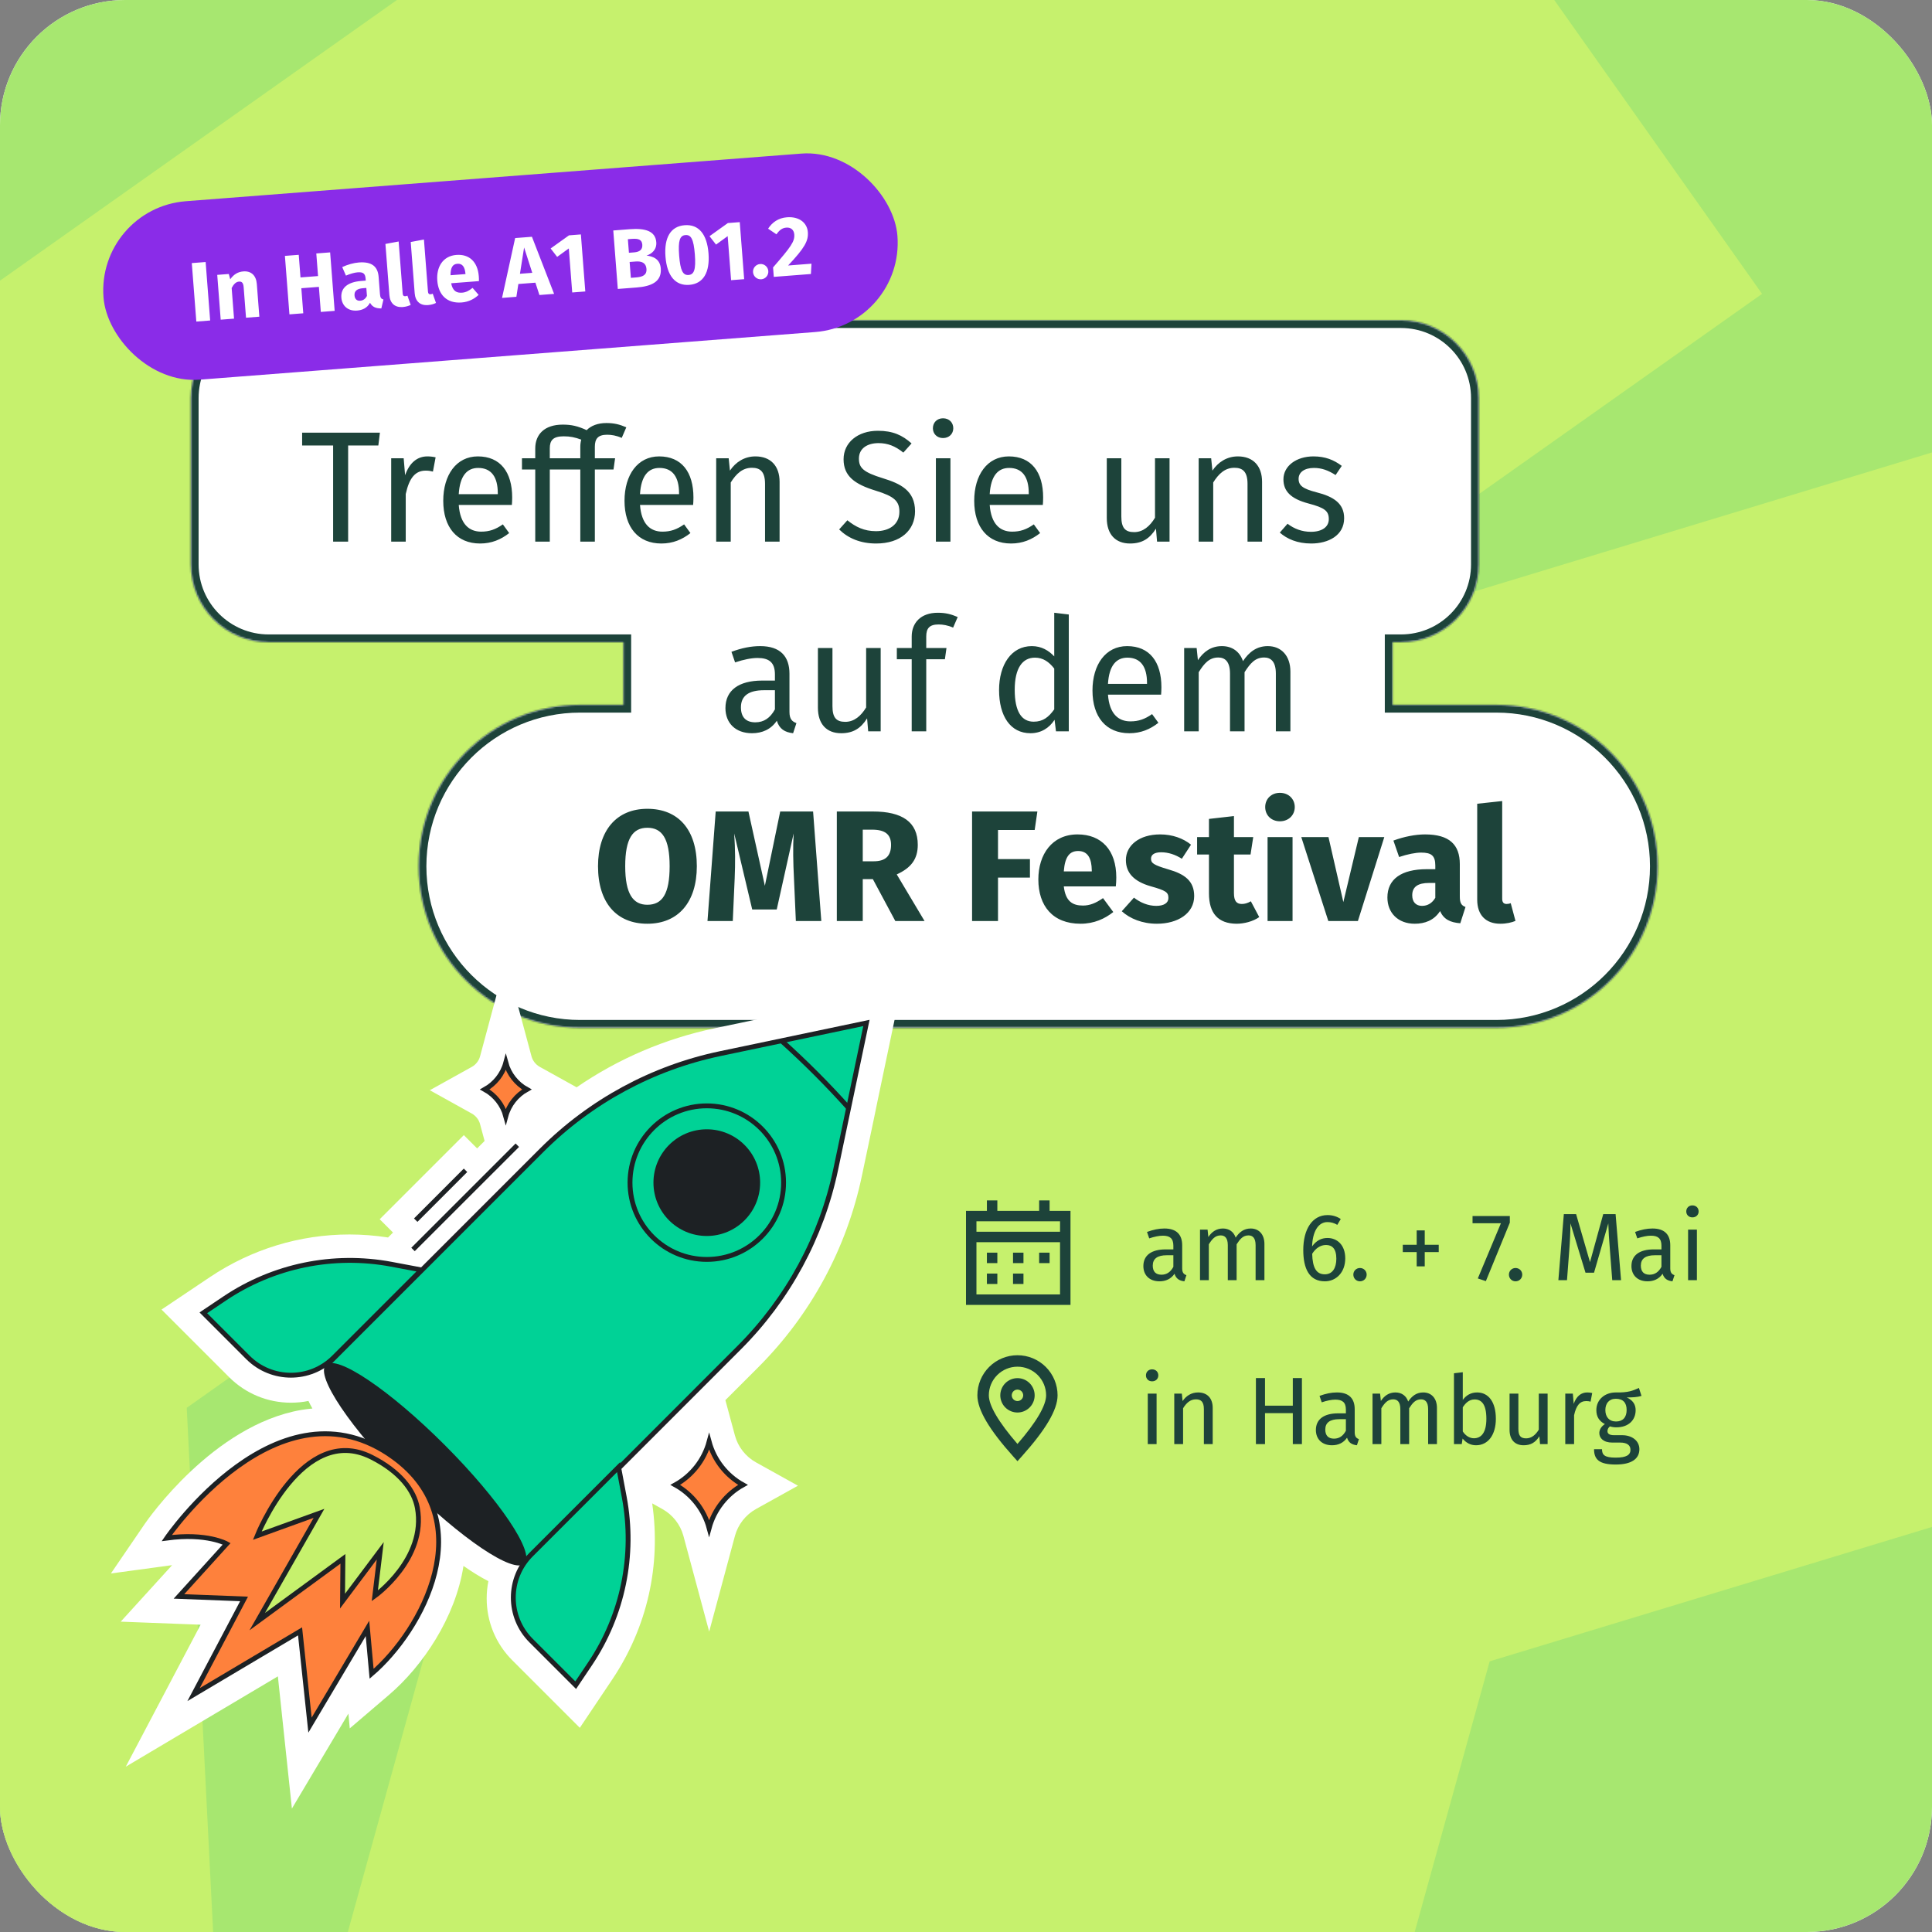 <svg width="1110" height="1110" viewBox="0 0 1110 1110" fill="none" xmlns="http://www.w3.org/2000/svg">
<rect x="0" y="0" width="1110" height="1110" fill="#808080" stroke="none"/>
<g clip-path="url(#clip0_4245_5980)">
<rect width="1110" height="1110" rx="71.944" fill="white"/>
<rect x="-17.473" y="-57.556" width="1160.36" height="1208.67" fill="#A7E770"/>
<path d="M1830.66 349.695L614.613 719.113L343.028 1699.39L-718.127 2070.88" stroke="#C6F16D" stroke-width="590.686"/>
<path d="M841.84 -72.311L-195.853 661.47L-144.712 1677.39L-1034.75 2364.32" stroke="#C6F16D" stroke-width="590.686"/>
<mask id="path-5-inside-1_4245_5980" fill="white">
<path fill-rule="evenodd" clip-rule="evenodd" d="M109.633 228.678C109.633 203.988 129.648 183.972 154.339 183.972H804.927C829.617 183.972 849.633 203.988 849.633 228.678V324.266C849.633 348.956 829.617 368.972 804.927 368.972H800.091V404.944H859.682C910.915 404.944 952.447 446.477 952.447 497.71C952.447 548.943 910.915 590.475 859.682 590.475H333.265C282.032 590.475 240.5 548.943 240.5 497.71C240.5 446.477 282.033 404.944 333.265 404.944H358.146V368.972H154.339C129.648 368.972 109.633 348.956 109.633 324.266V228.678Z"/>
</mask>
<path fill-rule="evenodd" clip-rule="evenodd" d="M109.633 228.678C109.633 203.988 129.648 183.972 154.339 183.972H804.927C829.617 183.972 849.633 203.988 849.633 228.678V324.266C849.633 348.956 829.617 368.972 804.927 368.972H800.091V404.944H859.682C910.915 404.944 952.447 446.477 952.447 497.71C952.447 548.943 910.915 590.475 859.682 590.475H333.265C282.032 590.475 240.5 548.943 240.5 497.71C240.5 446.477 282.033 404.944 333.265 404.944H358.146V368.972H154.339C129.648 368.972 109.633 348.956 109.633 324.266V228.678Z" fill="white"/>
<path d="M800.091 368.972V364.502H795.62V368.972H800.091ZM800.091 404.944H795.62V409.415H800.091V404.944ZM358.146 404.944V409.415H362.617V404.944H358.146ZM358.146 368.972H362.617V364.502H358.146V368.972ZM154.339 179.502C127.179 179.502 105.162 201.519 105.162 228.678H114.103C114.103 206.457 132.118 188.443 154.339 188.443V179.502ZM804.927 179.502H154.339V188.443H804.927V179.502ZM854.103 228.678C854.103 201.519 832.086 179.502 804.927 179.502V188.443C827.148 188.443 845.162 206.457 845.162 228.678H854.103ZM854.103 324.266V228.678H845.162V324.266H854.103ZM804.927 373.443C832.086 373.443 854.103 351.426 854.103 324.266H845.162C845.162 346.487 827.148 364.502 804.927 364.502V373.443ZM800.091 373.443H804.927V364.502H800.091V373.443ZM804.562 404.944V368.972H795.62V404.944H804.562ZM800.091 409.415H859.682V400.474H800.091V409.415ZM859.682 409.415C908.446 409.415 947.977 448.946 947.977 497.71H956.918C956.918 444.008 913.384 400.474 859.682 400.474V409.415ZM947.977 497.71C947.977 546.474 908.446 586.005 859.682 586.005V594.946C913.384 594.946 956.918 551.412 956.918 497.71H947.977ZM859.682 586.005H333.265V594.946H859.682V586.005ZM333.265 586.005C284.502 586.005 244.971 546.474 244.971 497.71H236.029C236.029 551.412 279.563 594.946 333.265 594.946V586.005ZM244.971 497.71C244.971 448.946 284.502 409.415 333.265 409.415V400.474C279.563 400.474 236.029 444.008 236.029 497.71H244.971ZM333.265 409.415H358.146V400.474H333.265V409.415ZM353.676 368.972V404.944H362.617V368.972H353.676ZM154.339 373.443H358.146V364.502H154.339V373.443ZM105.162 324.266C105.162 351.426 127.179 373.443 154.339 373.443V364.502C132.118 364.502 114.103 346.487 114.103 324.266H105.162ZM105.162 228.678V324.266H114.103V228.678H105.162Z" fill="#1D433A" mask="url(#path-5-inside-1_4245_5980)"/>
<path d="M191.387 255.947H173.583V248.59H218.273L217.365 255.947H200.016V311.174H191.387V255.947ZM224.752 263.305H231.928L232.746 273.024C235.289 265.848 239.74 262.215 245.553 262.215C247.097 262.215 248.823 262.397 250.277 262.76L248.732 270.935C247.279 270.572 246.28 270.39 244.554 270.39C238.559 270.39 235.107 274.659 233.109 283.833V311.174H224.752V263.305ZM275.826 312.264C262.474 312.264 254.662 302.908 254.662 287.739C254.662 272.843 262.201 262.215 274.555 262.215C287.453 262.215 294.266 271.208 294.266 285.832C294.266 287.467 294.175 289.011 294.084 290.101H263.564C264.381 301.183 269.559 305.452 276.462 305.452C281.186 305.452 284.728 304.18 288.906 301.273L292.54 306.269C287.816 309.993 282.457 312.264 275.826 312.264ZM286 283.924V283.379C286 274.023 282.276 268.846 274.736 268.846C268.378 268.846 264.2 273.297 263.564 283.924H286ZM348.847 249.771C343.579 249.771 341.762 252.042 341.762 256.674V263.305H353.389L352.481 269.754H341.762V311.174H333.406V269.754H315.875V311.174H307.518V269.754H299.888V263.305H307.518V257.673C307.518 249.68 312.696 243.957 323.323 243.957C328.319 243.957 331.952 244.775 337.039 247.137C339.582 244.593 343.397 243.049 348.393 243.049C352.935 243.049 356.023 243.867 359.838 245.502L357.204 251.587C354.116 250.225 351.3 249.771 348.847 249.771ZM333.406 256.765C333.406 255.312 333.587 253.858 333.951 252.587C330.317 251.224 327.502 250.679 323.868 250.679C317.782 250.679 315.875 252.95 315.875 257.582V263.305H333.406V256.765ZM379.966 312.264C366.613 312.264 358.802 302.908 358.802 287.739C358.802 272.843 366.341 262.215 378.694 262.215C391.592 262.215 398.405 271.208 398.405 285.832C398.405 287.467 398.314 289.011 398.223 290.101H367.703C368.521 301.183 373.698 305.452 380.602 305.452C385.325 305.452 388.867 304.18 393.046 301.273L396.679 306.269C391.956 309.993 386.597 312.264 379.966 312.264ZM390.139 283.924V283.379C390.139 274.023 386.415 268.846 378.876 268.846C372.517 268.846 368.339 273.297 367.703 283.924H390.139ZM411.476 263.305H418.652L419.378 270.39C422.648 265.485 427.735 262.215 434.003 262.215C442.813 262.215 447.9 267.756 447.9 276.839V311.174H439.543V278.02C439.543 270.844 436.637 268.755 432.004 268.755C426.645 268.755 423.012 272.116 419.833 277.203V311.174H411.476V263.305ZM503.377 312.264C494.384 312.264 487.299 309.267 482.122 304.18L486.845 298.912C491.568 302.727 496.473 305.179 503.286 305.179C510.643 305.179 516.729 301.546 516.729 294.007C516.729 287.921 513.823 285.196 503.195 281.926C491.023 278.202 484.665 273.569 484.665 263.85C484.665 254.222 492.84 247.5 504.376 247.5C513.005 247.5 518.455 250.043 523.723 254.767L519 260.035C514.277 256.22 509.917 254.585 504.739 254.585C498.472 254.585 493.476 257.492 493.476 263.487C493.476 268.755 495.928 271.298 507.192 274.75C517.183 277.838 525.722 281.744 525.722 293.734C525.722 304.634 517.456 312.264 503.377 312.264ZM541.79 251.678C538.338 251.678 535.977 249.226 535.977 246.047C535.977 242.777 538.338 240.324 541.79 240.324C545.333 240.324 547.694 242.777 547.694 246.047C547.694 249.226 545.333 251.678 541.79 251.678ZM537.703 263.305H546.059V311.174H537.703V263.305ZM580.882 312.264C567.529 312.264 559.718 302.908 559.718 287.739C559.718 272.843 567.257 262.215 579.61 262.215C592.509 262.215 599.321 271.208 599.321 285.832C599.321 287.467 599.23 289.011 599.14 290.101H568.619C569.437 301.183 574.614 305.452 581.518 305.452C586.241 305.452 589.784 304.18 593.962 301.273L597.595 306.269C592.872 309.993 587.513 312.264 580.882 312.264ZM591.055 283.924V283.379C591.055 274.023 587.331 268.846 579.792 268.846C573.434 268.846 569.255 273.297 568.619 283.924H591.055ZM649.239 312.264C640.882 312.264 635.886 306.996 635.886 297.64V263.305H644.243V296.732C644.243 303.272 646.423 305.724 651.6 305.724C656.778 305.724 660.684 302.273 663.59 297.458V263.305H671.947V311.174H664.771L664.135 303.726C660.502 309.539 656.051 312.264 649.239 312.264ZM688.678 263.305H695.854L696.581 270.39C699.851 265.485 704.937 262.215 711.205 262.215C720.016 262.215 725.102 267.756 725.102 276.839V311.174H716.746V278.02C716.746 270.844 713.839 268.755 709.206 268.755C703.847 268.755 700.214 272.116 697.035 277.203V311.174H688.678V263.305ZM753.361 312.264C745.277 312.264 739.463 309.63 735.285 305.997L739.736 300.91C743.551 303.817 748.002 305.543 753.179 305.543C759.447 305.543 763.443 302.818 763.443 298.276C763.443 293.553 761.082 291.736 751.817 289.283C741.462 286.558 737.374 282.108 737.374 275.386C737.374 267.756 744.732 262.215 754.633 262.215C761.354 262.215 766.35 264.213 770.892 267.665L767.349 272.933C763.08 270.208 759.356 268.846 754.905 268.846C749.455 268.846 746.094 271.298 746.094 275.113C746.094 279.019 748.637 280.836 756.358 282.834C766.441 285.378 772.254 289.374 772.254 297.731C772.254 307.723 763.08 312.264 753.361 312.264ZM432.049 421.264C422.511 421.264 416.789 415.36 416.789 406.822C416.789 396.558 424.51 391.017 437.862 391.017H445.22V387.474C445.22 380.571 441.859 378.028 435.228 378.028C431.686 378.028 427.235 378.936 422.33 380.571L420.241 374.485C426.145 372.305 431.413 371.215 436.772 371.215C448.308 371.215 453.576 377.119 453.576 387.111V409.002C453.576 413.18 455.121 414.543 457.573 415.451L455.666 421.264C450.851 420.719 447.763 418.812 446.31 414.088C442.949 419.084 437.862 421.264 432.049 421.264ZM433.956 414.997C438.861 414.997 442.495 412.544 445.22 407.548V396.558H438.952C430.141 396.558 425.691 399.828 425.691 406.368C425.691 411.999 428.506 414.997 433.956 414.997ZM483.272 421.264C474.915 421.264 469.919 415.996 469.919 406.64V372.305H478.276V405.732C478.276 412.272 480.456 414.724 485.634 414.724C490.811 414.724 494.717 411.273 497.624 406.458V372.305H505.98V420.174H498.805L498.169 412.726C494.535 418.539 490.085 421.264 483.272 421.264ZM523.802 378.754H515.263V372.305H523.802V365.765C523.802 357.772 529.07 352.049 538.789 352.049C543.331 352.049 546.419 352.867 550.234 354.502L547.6 360.587C544.512 359.225 541.696 358.771 539.243 358.771C533.975 358.771 532.158 361.042 532.158 365.674V372.305H543.785L542.877 378.754H532.158V420.174H523.802V378.754ZM592.073 421.264C580.446 421.264 573.997 411.363 573.997 396.467C573.997 381.843 581.082 371.215 592.8 371.215C598.431 371.215 602.519 373.758 605.698 377.119V352.049L614.055 353.048V420.174H606.697L605.88 413.543C602.791 418.358 597.977 421.264 592.073 421.264ZM593.89 414.633C599.249 414.633 602.519 411.999 605.698 407.548V384.113C602.7 380.298 599.34 377.846 594.616 377.846C587.44 377.846 582.99 383.841 582.99 396.285C582.99 408.911 586.986 414.633 593.89 414.633ZM648.83 421.264C635.477 421.264 627.666 411.908 627.666 396.739C627.666 381.843 635.205 371.215 647.558 371.215C660.456 371.215 667.269 380.208 667.269 394.832C667.269 396.467 667.178 398.011 667.087 399.101H636.567C637.385 410.183 642.562 414.452 649.466 414.452C654.189 414.452 657.731 413.18 661.91 410.273L665.543 415.269C660.82 418.993 655.461 421.264 648.83 421.264ZM659.003 392.924V392.379C659.003 383.023 655.279 377.846 647.74 377.846C641.381 377.846 637.203 382.297 636.567 392.924H659.003ZM680.34 372.305H687.516L688.242 379.299C691.422 374.485 695.782 371.215 702.049 371.215C707.953 371.215 712.313 374.394 714.13 379.844C717.582 374.667 721.942 371.215 728.391 371.215C736.203 371.215 741.38 376.847 741.38 385.839V420.174H733.023V387.02C733.023 379.844 729.935 377.755 726.302 377.755C721.124 377.755 718.308 381.116 715.038 386.203V420.174H706.682V387.02C706.682 379.844 703.593 377.755 699.96 377.755C694.782 377.755 691.876 381.116 688.697 386.203V420.174H680.34V372.305ZM371.922 530.718C354.209 530.718 343.582 518.638 343.582 497.655C343.582 477.127 354.209 464.682 371.922 464.682C389.725 464.682 400.353 476.672 400.353 497.655C400.353 518.274 389.725 530.718 371.922 530.718ZM371.922 519.818C380.46 519.818 384.73 513.642 384.73 497.655C384.73 481.759 380.37 475.582 371.922 475.582C363.565 475.582 359.205 481.759 359.205 497.655C359.205 513.642 363.747 519.818 371.922 519.818ZM411.195 466.227H429.997L439.444 508.918L448.255 466.227H467.148L471.872 529.174H457.247L456.157 504.558C455.703 495.748 455.522 486.664 455.976 478.852L446.257 522.543H432.177L421.822 478.852C422.458 488.118 422.458 495.929 422.095 504.74L421.005 529.174H406.471L411.195 466.227ZM480.785 466.227H501.405C518.481 466.227 527.292 472.312 527.292 485.392C527.292 493.658 523.386 498.654 515.211 502.378L531.198 529.174H514.394L501.495 505.103H495.682V529.174H480.785V466.227ZM501.95 494.839C508.49 494.839 511.941 492.023 511.941 485.392C511.941 479.307 508.399 476.672 501.041 476.672H495.682V494.839H501.95ZM558.491 466.227H596.005L594.461 476.854H573.387V493.568H591.736V504.195H573.387V529.174H558.491V466.227ZM620.816 530.718C604.739 530.718 596.564 520.363 596.564 505.285C596.564 490.843 604.466 479.397 619.09 479.397C632.897 479.397 641.345 488.481 641.345 504.104C641.345 505.648 641.254 507.828 641.072 509.282H611.188C612.187 517.911 616.274 520.273 622.179 520.273C626.084 520.273 629.536 518.91 633.714 516.003L639.619 523.997C634.805 527.812 628.628 530.718 620.816 530.718ZM627.265 500.653V500.017C627.174 493.477 625.176 488.935 619.454 488.935C614.639 488.935 611.824 492.023 611.188 500.653H627.265ZM664.663 530.718C656.306 530.718 649.221 527.812 644.497 523.543L651.492 515.731C655.125 518.547 659.576 520.454 664.299 520.454C668.659 520.454 671.293 518.819 671.293 515.913C671.293 512.643 669.84 511.643 661.12 509.191C651.582 506.466 646.859 501.561 646.859 494.113C646.859 485.847 654.398 479.397 666.57 479.397C673.564 479.397 679.832 481.668 684.283 485.302L679.014 493.386C675.29 491.024 671.293 489.662 667.115 489.662C663.209 489.662 661.302 491.115 661.302 493.295C661.302 495.838 662.573 496.928 671.203 499.472C680.74 502.197 686.099 506.193 686.099 514.823C686.099 524.814 676.653 530.718 664.663 530.718ZM710.394 530.718C699.767 530.628 694.589 524.633 694.589 513.278V490.933H687.777V480.942H694.589V470.496L708.941 468.861V480.942H720.023L718.479 490.933H708.941V513.097C708.941 517.729 710.485 519.364 713.483 519.364C715.118 519.364 716.753 518.91 718.66 517.82L723.474 526.903C719.841 529.447 714.754 530.718 710.394 530.718ZM735.348 471.858C730.352 471.858 726.901 468.316 726.901 463.683C726.901 459.051 730.352 455.508 735.348 455.508C740.344 455.508 743.886 459.051 743.886 463.683C743.886 468.316 740.344 471.858 735.348 471.858ZM728.263 480.942H742.615V529.174H728.263V480.942ZM747.635 480.942H763.259L771.797 518.274L780.699 480.942H795.323L780.154 529.174H763.168L747.635 480.942ZM812.826 530.718C803.198 530.718 797.112 524.451 797.112 515.64C797.112 505.103 805.106 499.381 819.73 499.381H824.635V497.292C824.635 491.569 822.364 489.843 816.46 489.843C813.371 489.843 808.648 490.752 803.834 492.387L800.564 482.94C806.65 480.669 813.281 479.397 818.731 479.397C832.719 479.397 838.714 485.302 838.714 496.474V515.186C838.714 518.91 839.713 520.273 841.984 521.09L838.986 530.446C833.264 529.992 829.54 528.266 827.36 523.452C823.908 528.811 818.549 530.718 812.826 530.718ZM817.005 520.454C820.366 520.454 822.909 518.728 824.635 515.822V507.283H821.092C814.552 507.283 811.373 509.554 811.373 514.368C811.373 518.183 813.462 520.454 817.005 520.454ZM861.971 530.718C853.614 530.718 848.709 525.723 848.709 516.912V461.776L863.061 460.232V516.367C863.061 518.365 863.878 519.364 865.604 519.364C866.513 519.364 867.33 519.183 867.966 518.91L870.691 529.083C868.602 529.992 865.513 530.718 861.971 530.718Z" fill="#1D433A"/>
<rect x="55.5" y="119.575" width="457.504" height="102.83" rx="51.415" transform="rotate(-4.425 55.5 119.575)" fill="#8A2CE8"/>
<path d="M110.194 151.155L118.144 150.539L120.744 184.135L112.794 184.75L110.194 151.155ZM124.81 157.924L131.452 157.41L132.273 160.468C134.208 157.733 136.575 156.185 139.823 155.933C144.283 155.588 147.17 158.242 147.549 163.138L149.005 181.948L141.345 182.54L139.991 165.04C139.781 162.325 138.804 161.669 137.301 161.785C135.604 161.917 134.244 163.241 133.1 165.476L134.462 183.073L126.802 183.666L124.81 157.924ZM163.69 147.015L171.64 146.4L172.646 159.392L182.729 158.611L181.724 145.619L189.674 145.004L192.274 178.599L184.323 179.215L183.209 164.817L173.126 165.597L174.24 179.995L166.289 180.61L163.69 147.015ZM205.136 178.433C199.998 178.831 196.491 175.737 196.127 171.035C195.692 165.411 199.721 162.027 207.526 161.423L210.144 161.22L210.058 160.105C209.822 157.051 208.538 156.224 205.387 156.468C203.739 156.595 201.256 157.275 198.754 158.347L196.619 153.44C199.773 151.977 203.259 151.024 206.168 150.799C213.633 150.222 217.077 153.125 217.538 159.088L218.311 169.074C218.465 171.062 219.054 171.748 220.3 172.09L219.087 177.207C216.014 177.201 213.955 176.434 212.593 173.955C210.972 176.957 208.19 178.197 205.136 178.433ZM206.942 172.782C208.736 172.644 210.022 171.618 210.823 169.995L210.47 165.438L208.58 165.584C205.089 165.854 203.487 167.198 203.685 169.767C203.843 171.803 205.052 172.929 206.942 172.782ZM231.365 176.403C226.905 176.748 224.081 174.285 223.717 169.582L221.44 140.156L229.035 138.74L231.354 168.699C231.436 169.765 231.914 170.265 232.835 170.194C233.32 170.156 233.748 170.025 234.076 169.854L235.951 175.171C234.873 175.742 233.255 176.257 231.365 176.403ZM245.898 175.279C241.439 175.624 238.614 173.16 238.251 168.458L235.973 139.032L243.569 137.615L245.887 167.574C245.97 168.641 246.448 169.14 247.369 169.069C247.853 169.031 248.282 168.901 248.61 168.729L250.485 174.046C249.407 174.617 247.789 175.132 245.898 175.279ZM265.232 173.783C256.651 174.447 251.86 169.258 251.238 161.21C250.641 153.502 254.386 147.068 262.191 146.464C269.56 145.894 274.443 150.393 275.088 158.731C275.152 159.555 275.194 160.722 275.157 161.505L259.208 162.739C260.097 167.304 262.376 168.395 265.527 168.151C267.612 167.99 269.398 167.12 271.508 165.397L274.989 169.419C272.577 171.654 269.401 173.46 265.232 173.783ZM267.432 157.47L267.406 157.131C267.087 153.644 265.833 151.303 262.779 151.539C260.21 151.738 258.834 153.502 258.851 158.134L267.432 157.47ZM295.97 136.779L305.617 136.032L318.349 168.843L309.914 169.496L307.609 162.408L297.817 163.166L296.679 170.52L288.438 171.158L295.97 136.779ZM305.806 156.744L301.119 142.184L298.728 157.292L305.806 156.744ZM328.76 168.037L326.802 142.732L320.107 147.591L316.368 142.759L326.903 135.214L333.739 134.685L336.275 167.456L328.76 168.037ZM352.347 132.416L361.849 131.681C370.866 130.983 376.568 132.834 377.056 139.136C377.386 143.402 374.505 145.868 371.458 146.835C375.247 147.274 379.22 148.82 379.64 154.249C380.233 161.909 374.192 164.522 365.757 165.175L354.947 166.011L352.347 132.416ZM364.294 145C367.59 144.745 369.238 143.35 369.02 140.538C368.803 137.726 366.889 136.948 363.06 137.244L360.733 137.424L361.337 145.229L364.294 145ZM365.359 159.402C369.092 159.113 371.698 158.131 371.413 154.447C371.151 151.053 368.678 149.977 365.236 150.243L361.745 150.513L362.451 159.627L365.359 159.402ZM393.377 129.387C401.425 128.764 406.212 134.539 407.063 145.543C407.911 156.499 404.077 163.038 396.03 163.661C387.982 164.284 383.188 158.412 382.34 147.456C381.488 136.452 385.33 130.01 393.377 129.387ZM393.816 135.059C390.617 135.307 389.522 138.171 390.193 146.849C390.865 155.526 392.391 158.237 395.591 157.989C398.742 157.745 399.897 155.022 399.21 146.151C398.52 137.231 396.967 134.815 393.816 135.059ZM420.035 160.974L418.077 135.669L411.381 140.527L407.643 135.696L418.178 128.151L425.013 127.622L427.549 160.393L420.035 160.974ZM436.72 151.685C439.144 151.498 441.237 153.335 441.421 155.711C441.608 158.134 439.823 160.272 437.399 160.46C434.927 160.651 432.834 158.813 432.646 156.39C432.462 154.014 434.248 151.877 436.72 151.685ZM452.113 124.842C459.433 124.276 463.739 128.234 464.132 133.324C464.526 138.414 462.302 142.439 452.793 152.538L466.222 151.499L465.9 157.425L444.57 159.076L444.15 153.646C454.314 141.936 456.654 138.78 456.339 134.708C456.133 132.041 454.361 130.569 451.791 130.768C449.416 130.952 447.85 132.146 446.091 134.623L441.305 131.384C443.657 127.74 447.217 125.221 452.113 124.842Z" fill="white"/>
<path d="M584.574 778.625C590.684 778.625 596.544 781.052 600.864 785.372C605.185 789.693 607.612 795.552 607.612 801.662C607.612 810.015 600.707 821.52 587.023 836.771L584.574 839.503L582.126 836.771C568.442 821.52 561.537 810.015 561.537 801.662C561.537 795.552 563.964 789.693 568.285 785.372C572.605 781.052 578.465 778.625 584.574 778.625ZM584.574 785.207C580.21 785.207 576.025 786.941 572.939 790.026C569.853 793.112 568.119 797.298 568.119 801.662C568.119 807.438 573.572 816.91 584.574 829.6C595.576 816.91 601.03 807.435 601.03 801.662C601.03 797.298 599.296 793.112 596.21 790.026C593.124 786.941 588.939 785.207 584.574 785.207ZM584.574 791.789C587.193 791.789 589.704 792.829 591.556 794.681C593.407 796.532 594.448 799.044 594.448 801.662C594.448 804.281 593.407 806.792 591.556 808.643C589.704 810.495 587.193 811.535 584.574 811.535C581.956 811.535 579.445 810.495 577.593 808.643C575.742 806.792 574.701 804.281 574.701 801.662C574.701 799.044 575.742 796.532 577.593 794.681C579.445 792.829 581.956 791.789 584.574 791.789ZM584.574 798.371C583.702 798.371 582.865 798.718 582.247 799.335C581.63 799.952 581.283 800.789 581.283 801.662C581.283 802.535 581.63 803.372 582.247 803.989C582.865 804.606 583.702 804.953 584.574 804.953C585.447 804.953 586.284 804.606 586.902 803.989C587.519 803.372 587.866 802.535 587.866 801.662C587.866 800.789 587.519 799.952 586.902 799.335C586.284 798.718 585.447 798.371 584.574 798.371Z" fill="#1D433A"/>
<path d="M597.024 689.676H603.027V695.679H615.034V749.709H555V695.679H567.007V689.676H573.01V695.679H597.024V689.676ZM609.03 713.689H561.003V743.706H609.03V713.689ZM588.019 731.699V737.703H582.015V731.699H588.019ZM573.01 731.699V737.703H567.007V731.699H573.01ZM603.027 719.692V725.696H597.024V719.692H603.027ZM588.019 719.692V725.696H582.015V719.692H588.019ZM573.01 719.692V725.696H567.007V719.692H573.01ZM609.03 701.682H561.003V707.686H609.03V701.682Z" fill="#1D433A"/>
<path d="M666.153 736.161C660.37 736.161 656.901 732.581 656.901 727.404C656.901 721.181 661.582 717.822 669.677 717.822H674.138V715.674C674.138 711.488 672.101 709.946 668.08 709.946C665.932 709.946 663.234 710.497 660.26 711.488L658.993 707.798C662.573 706.477 665.767 705.816 669.016 705.816C676.011 705.816 679.205 709.396 679.205 715.454V728.726C679.205 731.259 680.141 732.085 681.628 732.636L680.472 736.161C677.553 735.83 675.68 734.674 674.799 731.81C672.761 734.839 669.677 736.161 666.153 736.161ZM667.309 732.361C670.283 732.361 672.486 730.874 674.138 727.845V721.181H670.338C664.996 721.181 662.298 723.164 662.298 727.129C662.298 730.543 664.005 732.361 667.309 732.361ZM689.444 706.477H693.795L694.235 710.717C696.163 707.798 698.806 705.816 702.606 705.816C706.186 705.816 708.83 707.743 709.931 711.048C712.024 707.909 714.667 705.816 718.578 705.816C723.314 705.816 726.453 709.23 726.453 714.683V735.5H721.386V715.399C721.386 711.048 719.514 709.781 717.311 709.781C714.172 709.781 712.464 711.819 710.482 714.903V735.5H705.415V715.399C705.415 711.048 703.543 709.781 701.34 709.781C698.201 709.781 696.438 711.819 694.511 714.903V735.5H689.444V706.477ZM762.705 711.268C768.102 711.268 772.893 715.123 772.893 722.999C772.893 731.039 767.661 736.161 761.163 736.161C752.186 736.161 748.771 728.781 748.771 718.207C748.771 706.146 754.003 698.106 762.705 698.106C765.679 698.106 768.157 698.932 770.305 700.364L768.322 703.723C766.615 702.677 764.687 702.126 762.65 702.126C757.308 702.126 754.114 707.688 753.838 716.114C756.261 712.7 759.235 711.268 762.705 711.268ZM761.163 732.141C765.514 732.141 767.772 728.561 767.772 723.164C767.772 717.326 765.293 715.288 761.824 715.288C758.519 715.288 755.766 717.326 753.893 720.355C754.114 728.396 756.261 732.141 761.163 732.141ZM781.338 728.506C783.541 728.506 785.193 730.213 785.193 732.306C785.193 734.454 783.541 736.161 781.338 736.161C779.19 736.161 777.538 734.454 777.538 732.306C777.538 730.213 779.19 728.506 781.338 728.506ZM826.603 715.178V719.364H818.562V727.57H813.936V719.364H805.951V715.178H813.936V706.917H818.562V715.178H826.603ZM853.68 736.051L849.054 734.509L862.327 702.787H846.025V698.656H867.449V702.456L853.68 736.051ZM870.724 728.506C872.927 728.506 874.579 730.213 874.579 732.306C874.579 734.454 872.927 736.161 870.724 736.161C868.576 736.161 866.924 734.454 866.924 732.306C866.924 730.213 868.576 728.506 870.724 728.506ZM898.475 697.555H905.524L913.51 725.146L921.11 697.555H928.214L931.353 735.5H926.287L924.965 718.372C924.469 712.425 924.084 706.036 924.029 702.897L915.823 731.204H910.922L902.275 702.842C902.275 707.303 902 713.196 901.559 718.758L900.293 735.5H895.336L898.475 697.555ZM946.571 736.161C940.788 736.161 937.319 732.581 937.319 727.404C937.319 721.181 942 717.822 950.096 717.822H954.557V715.674C954.557 711.488 952.519 709.946 948.499 709.946C946.351 709.946 943.652 710.497 940.678 711.488L939.412 707.798C942.991 706.477 946.186 705.816 949.435 705.816C956.429 705.816 959.623 709.396 959.623 715.454V728.726C959.623 731.259 960.56 732.085 962.047 732.636L960.89 736.161C957.971 735.83 956.099 734.674 955.218 731.81C953.18 734.839 950.096 736.161 946.571 736.161ZM947.728 732.361C950.702 732.361 952.904 730.874 954.557 727.845V721.181H950.757C945.415 721.181 942.716 723.164 942.716 727.129C942.716 730.543 944.423 732.361 947.728 732.361ZM972.341 699.427C970.248 699.427 968.816 697.94 968.816 696.013C968.816 694.03 970.248 692.543 972.341 692.543C974.489 692.543 975.92 694.03 975.92 696.013C975.92 697.94 974.489 699.427 972.341 699.427ZM969.863 706.477H974.929V735.5H969.863V706.477Z" fill="#1D433A"/>
<path d="M661.912 793.619C659.819 793.619 658.387 792.132 658.387 790.204C658.387 788.222 659.819 786.735 661.912 786.735C664.06 786.735 665.492 788.222 665.492 790.204C665.492 792.132 664.06 793.619 661.912 793.619ZM659.434 800.668H664.501V829.691H659.434V800.668ZM674.654 800.668H679.005L679.445 804.964C681.428 801.99 684.512 800.007 688.312 800.007C693.654 800.007 696.738 803.366 696.738 808.874V829.691H691.672V809.59C691.672 805.239 689.909 803.972 687.101 803.972C683.851 803.972 681.648 806.01 679.721 809.094V829.691H674.654V800.668ZM721.562 791.746H726.794V807.607H742.765V791.746H747.997V829.691H742.765V811.903H726.794V829.691H721.562V791.746ZM765.273 830.352C759.49 830.352 756.02 826.772 756.02 821.595C756.02 815.372 760.702 812.013 768.797 812.013H773.258V809.865C773.258 805.68 771.22 804.137 767.2 804.137C765.052 804.137 762.354 804.688 759.38 805.68L758.113 801.99C761.693 800.668 764.887 800.007 768.136 800.007C775.131 800.007 778.325 803.587 778.325 809.645V822.917C778.325 825.451 779.261 826.277 780.748 826.827L779.591 830.352C776.673 830.022 774.8 828.865 773.919 826.001C771.881 829.03 768.797 830.352 765.273 830.352ZM766.429 826.552C769.403 826.552 771.606 825.065 773.258 822.036V815.372H769.458C764.116 815.372 761.418 817.355 761.418 821.32C761.418 824.735 763.125 826.552 766.429 826.552ZM788.564 800.668H792.915L793.355 804.908C795.283 801.99 797.926 800.007 801.726 800.007C805.306 800.007 807.95 801.935 809.051 805.239C811.144 802.1 813.787 800.007 817.697 800.007C822.434 800.007 825.573 803.422 825.573 808.874V829.691H820.506V809.59C820.506 805.239 818.634 803.972 816.431 803.972C813.292 803.972 811.584 806.01 809.602 809.094V829.691H804.535V809.59C804.535 805.239 802.663 803.972 800.46 803.972C797.321 803.972 795.558 806.01 793.631 809.094V829.691H788.564V800.668ZM848.021 830.352C844.827 830.352 842.293 828.92 840.311 826.497L839.815 829.691H835.354V788.993L840.421 788.387V804.303C842.403 801.604 845.102 800.007 848.627 800.007C855.18 800.007 859.421 805.459 859.421 815.152C859.421 824.239 855.07 830.352 848.021 830.352ZM846.809 826.332C851.05 826.332 853.969 823.082 853.969 815.152C853.969 806.891 851.27 804.027 847.195 804.027C844.001 804.027 841.908 806.23 840.421 808.543V822.422C841.908 824.735 844.221 826.332 846.809 826.332ZM875.389 830.352C870.322 830.352 867.293 827.158 867.293 821.485V800.668H872.36V820.935C872.36 824.9 873.681 826.387 876.82 826.387C879.96 826.387 882.328 824.294 884.09 821.375V800.668H889.157V829.691H884.806L884.42 825.175C882.218 828.7 879.519 830.352 875.389 830.352ZM899.301 800.668H903.652L904.147 806.561C905.689 802.21 908.388 800.007 911.912 800.007C912.849 800.007 913.895 800.117 914.776 800.337L913.84 805.294C912.959 805.074 912.353 804.964 911.307 804.964C907.672 804.964 905.579 807.552 904.367 813.114V829.691H899.301V800.668ZM928.279 841.422C918.807 841.422 915.833 838.503 915.833 832.61H920.404C920.404 835.914 921.891 837.456 928.279 837.456C934.558 837.456 936.76 835.859 936.76 832.94C936.76 830.187 934.558 828.81 930.923 828.81H926.352C921.175 828.81 918.862 826.222 918.862 823.303C918.862 821.43 919.963 819.558 922.056 818.181C918.697 816.419 917.155 813.885 917.155 810.14C917.155 804.193 921.946 800.007 928.334 800.007C935.549 800.172 938.192 798.961 941.607 797.419L943.094 801.99C940.671 802.761 937.917 802.871 934.613 802.871C938.027 804.413 939.734 806.836 939.734 810.195C939.734 815.923 935.604 820.053 928.665 820.053C927.343 820.053 926.187 819.888 924.975 819.503C924.149 820.109 923.543 821.155 923.543 822.201C923.543 823.523 924.369 824.569 927.343 824.569H931.969C937.917 824.569 941.882 827.984 941.882 832.61C941.882 838.227 937.256 841.422 928.279 841.422ZM928.444 816.694C932.41 816.694 934.558 814.271 934.558 810.085C934.558 805.845 932.465 803.642 928.334 803.642C924.424 803.642 922.331 806.34 922.331 810.14C922.331 813.995 924.479 816.694 928.444 816.694Z" fill="#1D433A"/>
<path d="M504.18 632.563L517.649 568.341L453.428 581.81L443.78 583.818L410.623 590.762C381.984 596.757 355.102 608.33 331.288 624.699L310.095 612.931C307.808 611.676 306.051 609.417 305.382 606.936L290.602 551.917L275.795 606.963C275.126 609.445 273.369 611.704 271.082 612.959L246.933 626.372L271.082 639.785C273.369 641.04 275.126 643.299 275.795 645.781L278.416 655.513L274.122 659.807L266.481 652.166L218.155 700.493L225.796 708.133L222.951 710.978C215.589 709.834 208.144 709.249 200.782 709.249C172.227 709.249 144.48 717.726 120.582 733.761L92.808 752.388L131.597 791.178C141.078 800.659 153.71 805.901 167.151 805.901C170.581 805.901 173.928 805.567 177.218 804.898C177.888 806.32 178.64 807.77 179.477 809.248C177.358 809.443 175.238 809.694 173.119 810.056C122.506 818.757 84.776 873.19 83.187 875.505L63.723 904.004C63.723 904.004 98.552 899.291 98.887 899.236L69.356 931.695L115.256 933.451L72.256 1015.02L159.65 963.122L167.709 1039.08L200.168 984.511L200.949 993.016L223.509 973.747C242.778 957.294 261.685 929.352 266.286 899.682C271.138 903.056 275.962 906.068 280.591 908.438C279.95 911.673 279.615 914.963 279.615 918.337C279.615 931.778 284.83 944.411 294.339 953.892L333.128 992.681L351.756 964.907C371.862 934.929 379.893 899.236 374.706 863.737L380.562 866.999C386.474 870.29 390.88 875.895 392.637 882.392L407.444 937.411L422.252 882.42C424.008 875.923 428.414 870.29 434.326 866.999L458.448 853.586L434.326 840.173C428.414 836.883 424.008 831.278 422.252 824.78L416.758 804.423L435.581 785.6C465.837 755.372 486.445 717.252 495.229 675.395L502.117 642.602L504.18 632.563Z" fill="white"/>
<path d="M426.851 853.112C417.398 858.355 410.287 867.278 407.415 877.931C404.543 867.251 397.432 858.355 387.979 853.112C397.432 847.87 404.543 838.946 407.415 828.294C410.287 838.946 417.398 847.87 426.851 853.112Z" fill="#FE813C" stroke="#1D2124" stroke-width="2.789" stroke-miterlimit="10"/>
<path d="M302.675 625.926C296.819 629.188 292.385 634.71 290.6 641.347C288.815 634.71 284.409 629.188 278.525 625.926C284.381 622.663 288.815 617.142 290.6 610.505C292.385 617.114 296.791 622.663 302.675 625.926Z" fill="#FE813C" stroke="#1D2124" stroke-width="2.789" stroke-miterlimit="10"/>
<path fill-rule="evenodd" clip-rule="evenodd" d="M187.535 784.541L311.265 660.811C339.318 632.758 374.928 613.489 413.773 605.346L497.794 587.723L480.17 671.743C472.027 710.588 452.758 746.198 424.705 774.251L301.003 898.009" fill="#00D296"/>
<path d="M187.535 784.541L311.265 660.811C339.318 632.758 374.928 613.489 413.773 605.346L497.794 587.723L480.17 671.743C472.027 710.588 452.758 746.198 424.705 774.251L301.003 898.009" stroke="#1D2124" stroke-width="2.789" stroke-miterlimit="10"/>
<path d="M406.076 710.114C423.002 710.114 436.723 696.393 436.723 679.467C436.723 662.541 423.002 648.82 406.076 648.82C389.151 648.82 375.43 662.541 375.43 679.467C375.43 696.393 389.151 710.114 406.076 710.114Z" fill="#1D2124"/>
<path d="M406.078 723.582C430.443 723.582 450.194 703.831 450.194 679.467C450.194 655.102 430.443 635.351 406.078 635.351C381.714 635.351 361.963 655.102 361.963 679.467C361.963 703.831 381.714 723.582 406.078 723.582Z" stroke="#1D2124" stroke-width="2.789" stroke-miterlimit="10"/>
<path fill-rule="evenodd" clip-rule="evenodd" d="M242.11 729.605L224.765 726.343C191.525 720.124 157.169 727.179 129.116 746.002L116.818 754.256L142.418 779.856C156.082 793.52 178.223 793.52 191.859 779.856L242.11 729.605Z" fill="#00D296" stroke="#1D2124" stroke-width="2.789" stroke-miterlimit="10"/>
<path fill-rule="evenodd" clip-rule="evenodd" d="M355.409 842.906L358.671 860.251C364.89 893.491 357.835 927.847 339.012 955.9L330.757 968.198L305.158 942.598C291.494 928.934 291.494 906.793 305.158 893.157L355.409 842.906Z" fill="#00D296" stroke="#1D2124" stroke-width="2.789" stroke-miterlimit="10"/>
<path d="M301.334 898.319C307.487 892.166 286.926 861.63 255.41 830.114C223.894 798.598 193.358 778.037 187.205 784.19C181.052 790.343 201.613 820.88 233.129 852.395C264.644 883.911 295.181 904.472 301.334 898.319Z" fill="#1D2124"/>
<path fill-rule="evenodd" clip-rule="evenodd" d="M487.478 636.467C481.705 630.025 475.459 623.388 468.794 616.723C462.185 610.114 455.632 603.924 449.246 598.179" fill="white"/>
<path d="M487.478 636.467C481.705 630.025 475.459 623.388 468.794 616.723C462.185 610.114 455.632 603.924 449.246 598.179" stroke="#1D2124" stroke-width="2.789" stroke-miterlimit="10"/>
<path d="M297.214 657.967L237.287 717.866" stroke="#1D2124" stroke-width="2.789" stroke-miterlimit="10"/>
<path d="M267.457 672.383L238.846 701.022" stroke="#1D2124" stroke-width="2.789" stroke-miterlimit="10"/>
<path d="M226.241 837.385C276.519 874.054 242.749 936.63 213.497 961.644L211.127 935.571L178.11 991.147L172.393 937.272L111.211 973.607L140.213 918.644L102.818 917.194L130.23 886.966C130.23 886.966 118.88 880.552 95.818 883.675C95.818 883.675 160.346 789.309 226.241 837.385Z" fill="#FE813C" stroke="#1D2124" stroke-width="2.789" stroke-miterlimit="10"/>
<path d="M239.792 866.302C245.147 895.61 215.337 916.887 215.337 916.887L218.46 890.981L196.792 919.899L197.015 895.61L147.797 931.667L183.268 869.481L147.797 882.309C147.797 882.309 173.759 817.251 213.384 837.161C230.088 845.555 237.98 856.458 239.792 866.302Z" fill="#C6F16D" stroke="#1D2124" stroke-width="2.789" stroke-miterlimit="10"/>
</g>
<defs>
<clipPath id="clip0_4245_5980">
<rect width="1110" height="1110" rx="71.944" fill="white"/>
</clipPath>
</defs>
</svg>
